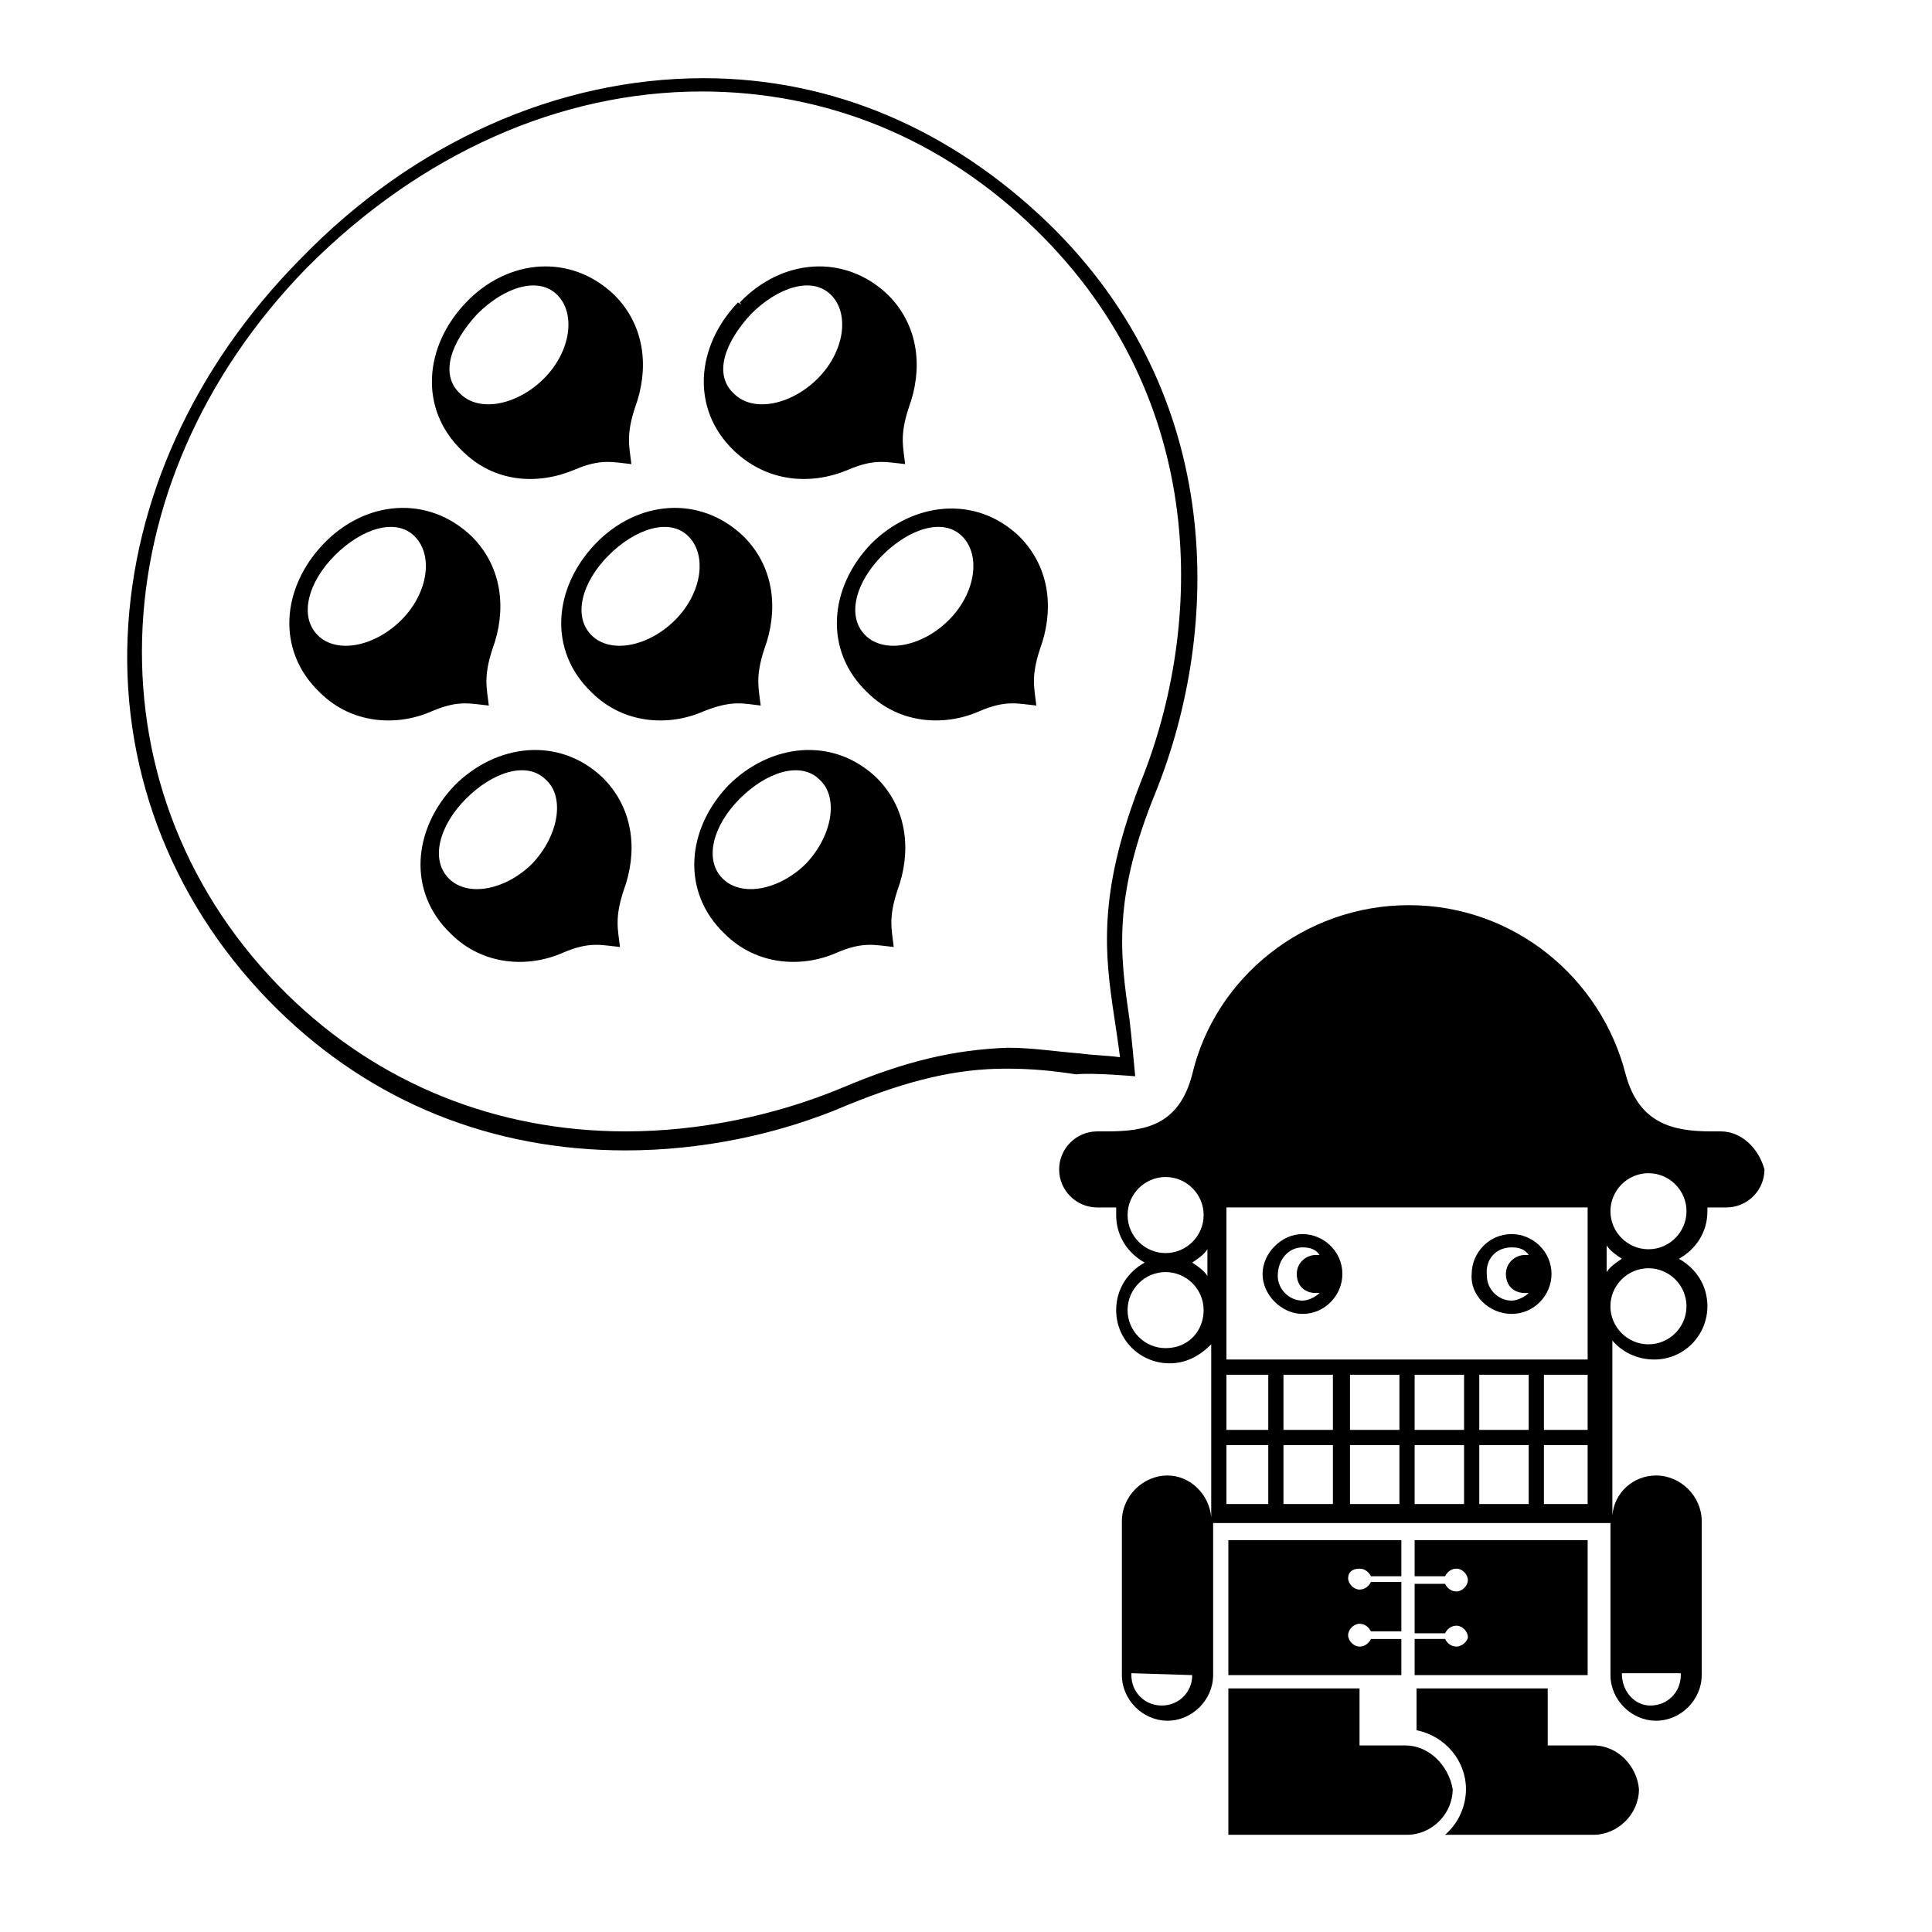 <?xml version="1.0" encoding="UTF-8"?>
<!-- Uploaded to: SVG Repo, www.svgrepo.com, Generator: SVG Repo Mixer Tools -->
<svg fill="#000000" width="800px" height="800px" version="1.1" viewBox="144 144 512 512" xmlns="http://www.w3.org/2000/svg">
 <g>
  <path d="m444.84 429.22s-1.008-11.082-1.512-15.113c-2.519-17.129-4.535-32.242 7.055-60.457 17.129-42.824 18.641-104.79-28.719-150.64-25.695-24.688-56.93-38.289-91.191-38.289-38.793 0-77.082 17.129-106.81 47.863l-0.504 0.504c-27.711 28.215-43.832 63.48-45.344 99.754-1.512 36.777 12.594 72.043 39.801 98.746 25.191 24.688 56.93 37.281 92.195 37.281 19.648 0 40.305-4.031 58.945-12.09 16.121-6.551 28.719-9.574 41.816-9.574 6.551 0 12.09 0.504 18.641 1.512 4.039-0.504 15.625 0.504 15.625 0.504zm-77.586 3.023c-18.137 7.559-38.289 11.586-57.434 11.586-34.258 0-65.496-12.594-89.68-36.273-53.402-52.395-50.883-135.02 5.039-192.46l0.504-0.504c29.727-29.723 66.504-46.348 104.29-46.348 33.25 0 63.984 12.594 88.672 36.777 45.848 44.84 44.336 104.79 27.711 146.11-11.586 29.727-9.574 45.848-7.055 62.473 0.504 3.527 1.008 6.551 1.512 10.578-3.527-0.504-7.055-0.504-10.578-1.008-6.551-0.504-12.594-1.512-19.145-1.512-14.109 0.508-27.211 3.527-43.836 10.582z"/>
  <path d="m337.02 352.14c-11.082 11.586-12.594 28.215-1.008 39.297 8.566 8.566 20.656 9.07 29.727 5.039 7.055-3.023 10.078-2.016 15.113-1.512-0.504-4.535-1.512-7.559 1.008-15.113 3.527-9.574 3.023-21.16-5.543-29.727-11.59-11.082-28.215-9.066-39.297 2.016zm20.656 20.656c-7.055 7.055-17.129 9.07-22.168 4.031-5.039-5.039-2.519-14.105 4.535-21.16 7.055-7.055 16.121-10.078 21.16-5.039 5.035 4.535 3.523 14.609-3.527 22.168z"/>
  <path d="m264.47 352.14c-11.082 11.586-12.594 28.215-1.008 39.297 8.566 8.566 20.656 9.07 29.727 5.039 7.055-3.023 10.078-2.016 15.113-1.512-0.504-4.535-1.512-7.559 1.008-15.113 3.527-9.574 3.023-21.16-5.543-29.727-11.586-11.082-28.211-9.066-39.297 2.016zm20.656 20.656c-7.055 7.055-17.129 9.07-22.168 4.031-5.039-5.039-2.519-14.105 4.535-21.16 7.055-7.055 16.121-10.078 21.16-5.039 5.039 4.535 3.527 14.609-3.527 22.168z"/>
  <path d="m374.81 288.15c-11.082 11.586-12.594 28.215-1.008 39.297 8.566 8.566 20.656 9.07 29.727 5.039 7.055-3.023 10.078-2.016 15.113-1.512-0.504-4.535-1.512-7.559 1.008-15.113 3.527-9.574 3.023-21.16-5.543-29.727-11.59-11.082-28.215-9.066-39.297 2.016zm20.656 20.152c-7.055 7.055-17.129 9.07-22.168 4.031-5.039-5.039-2.519-14.105 4.535-21.16 7.055-7.055 16.121-10.078 21.16-5.039 5.035 5.039 3.523 15.113-3.527 22.168z"/>
  <path d="m345.59 330.98c-0.504-4.535-1.512-7.559 1.008-15.113 3.527-9.574 3.023-21.16-5.543-29.727-11.586-11.082-28.215-9.574-39.297 2.016l0.504 0.504-0.504-0.504c-11.082 11.586-12.594 28.215-1.008 39.297 8.566 8.566 20.656 9.07 29.727 5.039 7.559-3.023 10.582-2.016 15.113-1.512zm-22.672-22.672c-7.055 7.055-17.129 9.07-22.168 4.031-5.039-5.039-2.519-14.105 4.535-21.16 7.055-7.055 16.121-10.078 21.16-5.039 5.039 5.039 3.527 15.113-3.527 22.168z"/>
  <path d="m273.54 330.98c-0.504-4.535-1.512-7.559 1.008-15.113 3.527-9.574 3.023-21.16-5.543-29.727-11.586-11.082-28.215-9.574-39.297 2.016l0.504 0.504-0.504-0.504c-11.082 11.586-12.594 28.215-1.008 39.297 8.566 8.566 20.656 9.07 29.727 5.039 7.051-3.023 10.074-2.016 15.113-1.512zm-23.176-22.672c-7.055 7.055-17.129 9.07-22.168 4.031-5.039-5.039-2.519-14.105 4.535-21.16 7.055-7.055 16.121-10.078 21.16-5.039 5.039 5.039 3.527 15.113-3.527 22.168z"/>
  <path d="m368.76 268.5c7.055-3.023 10.078-2.016 15.113-1.512-0.504-4.535-1.512-7.559 1.008-15.113 3.527-9.574 3.023-21.16-5.543-29.727-11.586-11.082-28.215-9.574-39.297 2.016l0.504 0.504-1.004-0.504c-11.082 11.586-12.594 28.215-1.008 39.297 9.066 8.566 20.656 9.07 30.227 5.039zm-25.695-41.312c7.055-7.055 16.121-10.078 21.16-5.039 5.039 5.039 3.527 15.113-3.527 22.168-7.055 7.055-17.129 9.07-22.168 4.031-5.539-5.039-2.516-13.602 4.535-21.16z"/>
  <path d="m296.21 268.5c7.055-3.023 10.078-2.016 15.113-1.512-0.504-4.535-1.512-7.559 1.008-15.113 3.527-9.574 3.023-21.16-5.543-29.727-11.586-11.082-28.215-9.574-39.297 2.016l0.504 0.504-0.504-0.504c-11.082 11.586-12.594 28.215-1.008 39.297 8.566 8.566 20.152 9.07 29.727 5.039zm-25.695-41.312c7.055-7.055 16.121-10.078 21.16-5.039 5.039 5.039 3.527 15.113-3.527 22.168-7.055 7.055-17.129 9.07-22.168 4.031-5.543-5.039-2.519-13.602 4.535-21.16z"/>
  <path d="m516.38 606.56h-12.09v-15.113h-34.762v38.793h47.359c6.551 0 12.09-5.543 12.09-12.09-1.012-6.047-6.047-11.59-12.598-11.59z"/>
  <path d="m566.25 606.56h-12.09v-15.113h-34.762v11.082c7.559 1.512 13.098 8.062 13.098 15.617 0 4.535-2.016 9.07-5.543 12.09l39.297 0.004c6.551 0 12.09-5.543 12.09-12.09-0.5-6.047-5.539-11.59-12.09-11.59z"/>
  <path d="m529.98 580.36c-1.512 0-2.519-1.008-3.023-2.016h-8.062v9.574h45.848v-35.77h-45.848v9.574h8.062c0.504-1.008 1.512-2.016 3.023-2.016s3.023 1.512 3.023 3.023-1.512 3.023-3.023 3.023-2.519-1.008-3.023-2.016h-8.062v13.098h8.062c0.504-1.008 1.512-2.016 3.023-2.016s3.023 1.512 3.023 3.023c0 1.004-1.512 2.516-3.023 2.516z"/>
  <path d="m504.29 559.71c1.512 0 2.519 1.008 3.023 2.016h8.062v-9.574h-45.848v35.77h45.848v-9.574h-8.062c-0.504 1.008-1.512 2.016-3.023 2.016-1.512 0-3.023-1.512-3.023-3.023 0-1.512 1.512-3.023 3.023-3.023 1.512 0 2.519 1.008 3.023 2.016h8.062v-13.098h-8.062c-0.504 1.008-1.512 2.016-3.023 2.016-1.512 0-3.023-1.512-3.023-3.023 0.004-1.508 1.012-2.516 3.023-2.516z"/>
  <path d="m544.59 492.2c6.047 0 10.578-5.039 10.578-10.578 0-6.047-5.039-10.578-10.578-10.578-6.047 0-10.578 5.039-10.578 10.578-0.508 5.539 4.531 10.578 10.578 10.578zm0-17.633c2.016 0 3.527 0.504 4.535 2.016h-1.008c-2.519 0-5.039 2.016-5.039 5.039 0 3.023 2.016 5.039 5.039 5.039h1.008c-1.008 1.008-3.023 2.016-4.535 2.016-3.527 0-6.551-3.023-6.551-6.551-0.504-4.535 2.519-7.559 6.551-7.559z"/>
  <path d="m489.17 492.2c6.047 0 10.578-5.039 10.578-10.578 0-6.047-5.039-10.578-10.578-10.578-5.543 0-10.578 5.039-10.578 10.578 0 5.539 5.039 10.578 10.578 10.578zm0-17.633c2.016 0 3.527 0.504 4.535 2.016h-1.008c-2.519 0-5.039 2.016-5.039 5.039 0 3.023 2.016 5.039 5.039 5.039h1.008c-1.008 1.008-3.023 2.016-4.535 2.016-3.527 0-6.551-3.023-6.551-6.551 0.004-4.535 3.023-7.559 6.551-7.559z"/>
  <path d="m600.01 443.83h-2.519c-10.078 0-19.145-2.016-22.672-15.113-6.551-25.695-29.727-44.84-57.434-44.84-27.711 0-51.387 19.145-57.434 44.84-3.527 13.602-12.594 15.113-22.672 15.113h-2.519c-5.543 0-10.078 4.535-10.078 10.078s4.535 10.078 10.078 10.078h5.039v2.016c0 5.543 3.023 10.078 7.559 12.594-4.535 2.519-7.559 7.055-7.559 12.594 0 8.062 6.551 14.105 14.105 14.105 4.535 0 8.062-2.016 11.082-5.039v45.848c-0.504-6.047-5.543-11.082-11.586-11.082-6.551 0-12.09 5.543-12.09 12.09v40.809c0 6.551 5.543 12.09 12.09 12.09 6.551 0 12.09-5.543 12.09-12.09v-40.305h105.3v40.305c0 6.551 5.543 12.09 12.09 12.09 6.551 0 12.09-5.543 12.09-12.09v-40.809c0-6.551-5.543-12.09-12.09-12.09-6.047 0-11.082 4.535-11.586 10.578v-46.352c2.519 3.023 6.551 5.039 11.082 5.039 8.062 0 14.105-6.551 14.105-14.105 0-5.543-3.023-10.078-7.559-12.594 4.535-2.519 7.559-7.055 7.559-12.594v-1.008h5.039c5.543 0 10.078-4.535 10.078-10.078-1.512-5.543-6.043-10.078-11.586-10.078zm-140.06 144.09c0 4.535-3.527 8.062-8.062 8.062s-8.062-3.527-8.062-8.062v-0.504zm-17.129-121.92c0-5.543 4.535-10.078 10.078-10.078 5.543 0 10.078 4.535 10.078 10.078 0 5.543-4.535 10.078-10.078 10.078-5.547 0-10.078-4.535-10.078-10.078zm10.074 35.27c-5.543 0-10.078-4.535-10.078-10.078s4.535-10.078 10.078-10.078c5.543 0 10.078 4.535 10.078 10.078s-4.031 10.078-10.078 10.078zm11.082-19.145c-1.008-1.512-2.519-2.519-4.031-3.527 1.512-1.008 3.023-2.016 4.031-3.527zm16.125 60.457h-11.082v-15.617h11.082zm0-19.648h-11.082v-14.609h11.082zm17.129 19.648h-13.098v-15.617h13.098zm0-19.648h-13.098v-14.609h13.098zm17.633 19.648h-13.098v-15.617h13.098zm0-19.648h-13.098v-14.609h13.098zm17.129 19.648h-13.098v-15.617h13.098zm0-19.648h-13.098v-14.609h13.098zm17.129 19.648h-13.098v-15.617h13.098zm0-19.648h-13.098v-14.609h13.098zm15.621 19.648h-11.586v-15.617h11.586zm0-19.648h-11.586v-14.609h11.586zm0-18.645h-95.723v-40.305h95.723zm9.066 83.129h15.617v0.504c0 4.535-3.527 8.062-8.062 8.062-4.027 0-7.555-3.527-7.555-8.566zm-4.031-113.36c1.008 1.512 2.519 2.519 4.031 3.527-1.512 1.008-3.023 2.016-4.031 3.527zm21.16 16.121c0 5.543-4.535 10.078-10.078 10.078s-10.078-4.535-10.078-10.078c0-5.543 4.535-10.078 10.078-10.078 5.543 0.004 10.078 4.535 10.078 10.078zm-10.074-15.113c-5.543 0-10.078-4.535-10.078-10.078s4.535-10.078 10.078-10.078c5.543 0 10.078 4.535 10.078 10.078-0.004 5.543-4.539 10.078-10.078 10.078z"/>
 </g>
</svg>